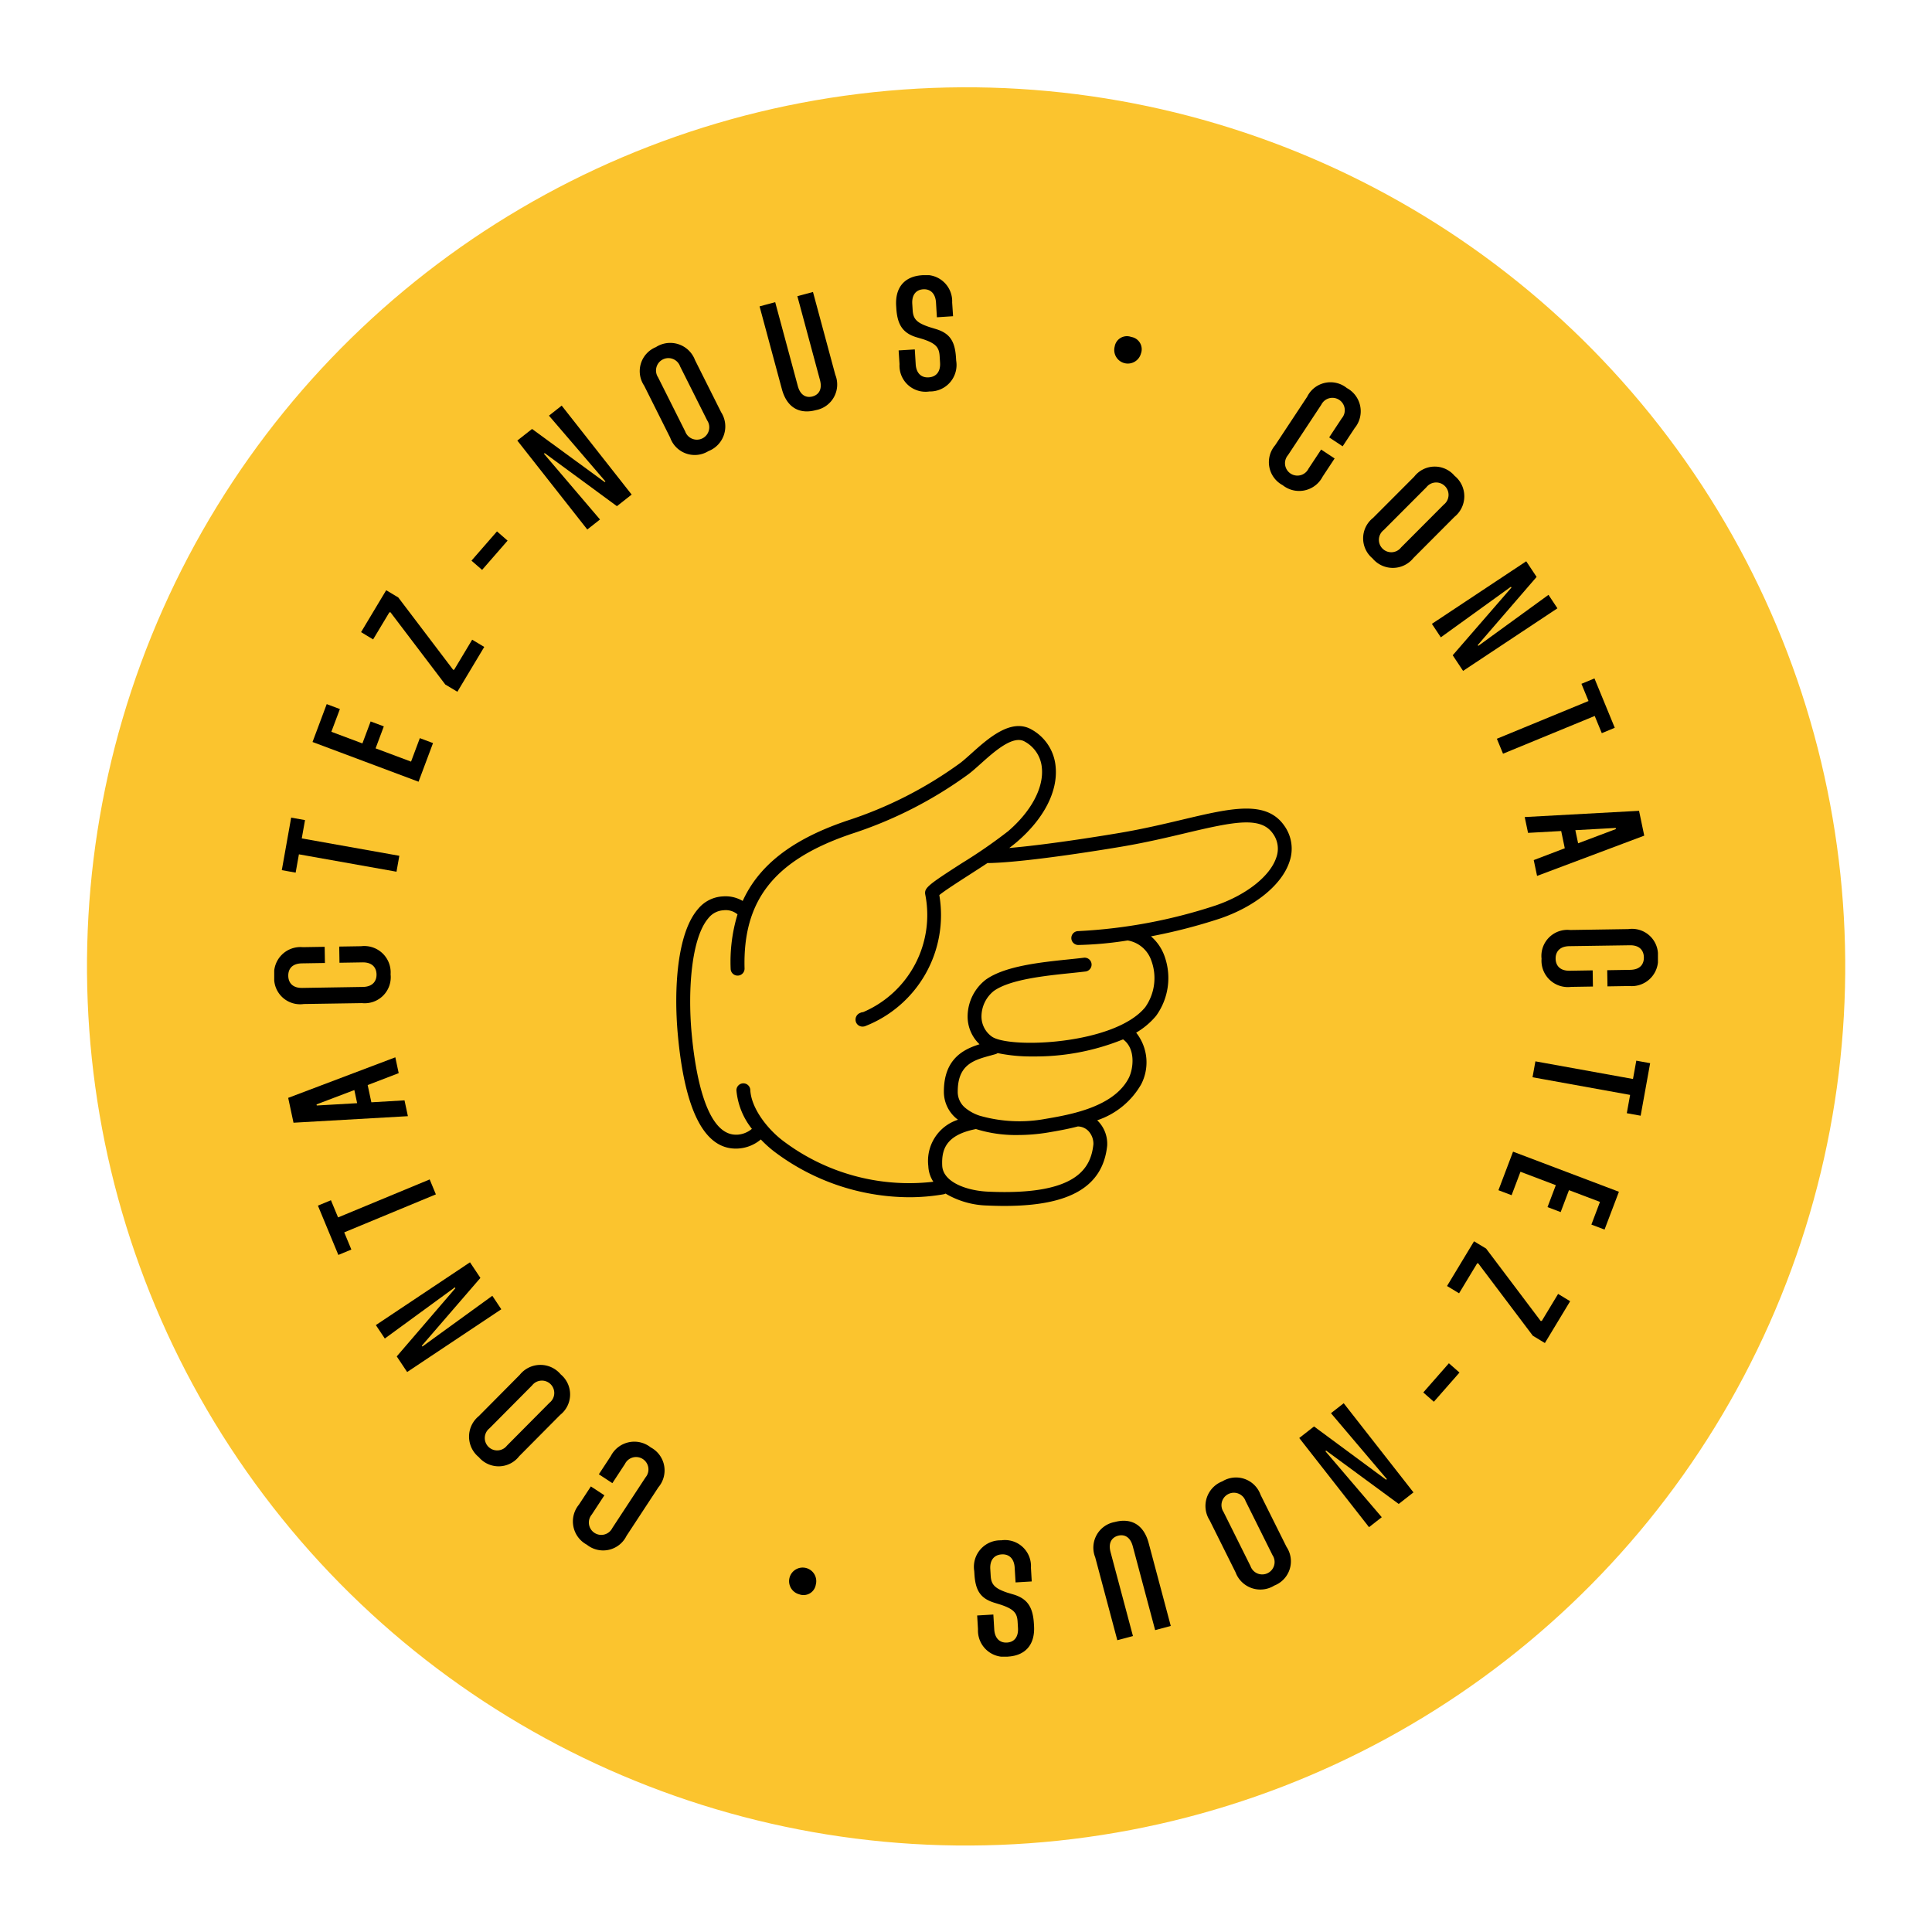 <svg xmlns="http://www.w3.org/2000/svg" xmlns:xlink="http://www.w3.org/1999/xlink" width="215.022" height="215.022" viewBox="0 0 215.022 215.022">
  <defs>
    <clipPath id="clip-path">
      <rect id="Rectangle_6771" data-name="Rectangle 6771" width="154.001" height="153.753" fill="none"/>
    </clipPath>
  </defs>
  <g id="Group_42285" data-name="Group 42285" transform="translate(-1581.81 -7305.006)">
    <g id="Group_41986" data-name="Group 41986" transform="translate(4987.142 3180.854) rotate(45)">
      <g id="Group_41944" data-name="Group 41944" transform="translate(6028.005 2550.619) rotate(77)">
        <circle id="Ellipse_173" data-name="Ellipse 173" cx="97.822" cy="97.822" r="97.822" transform="matrix(0.788, -0.616, 0.616, 0.788, 1357.67, 5837.154)" fill="#fbc42e"/>
        <g id="Group_41988" data-name="Group 41988" transform="matrix(-0.53, -0.848, 0.848, -0.53, 1470.588, 5960.052)">
          <g id="Group_41987" data-name="Group 41987" clip-path="url(#clip-path)">
            <path id="Path_87781" data-name="Path 87781" d="M112.832,20.034a1.378,1.378,0,1,0,2.282,1.507l1.409-2.132,1.5.992-1.338,2.027a2.937,2.937,0,0,1-4.443.947,2.9,2.9,0,0,1-.843-4.439l3.571-5.405a2.894,2.894,0,0,1,4.413-.967,2.937,2.937,0,0,1,.872,4.458l-1.339,2.028-1.5-.993,1.408-2.131a1.378,1.378,0,1,0-2.282-1.508Z"/>
            <path id="Path_87782" data-name="Path 87782" d="M131.387,22.344a2.942,2.942,0,0,1-.021,4.555l-4.575,4.587a2.943,2.943,0,0,1-4.556.032,2.9,2.9,0,0,1,.07-4.506l4.577-4.586a2.889,2.889,0,0,1,4.5-.082m-7.9,6.028a1.379,1.379,0,1,0,1.937,1.933l4.753-4.766a1.378,1.378,0,1,0-1.936-1.932Z"/>
            <path id="Path_87783" data-name="Path 87783" d="M142.818,37.081l-10.5,6.964-1.154-1.739,6.537-7.534-.06-.089-7.8,5.627-.994-1.5,10.5-6.963,1.155,1.74-6.548,7.582.059.09,7.812-5.678Z"/>
            <path id="Path_87784" data-name="Path 87784" d="M147.755,50.977l-.788-1.914-10.205,4.2-.685-1.664,10.2-4.2-.787-1.914,1.449-.6,2.26,5.494Z"/>
            <path id="Path_87785" data-name="Path 87785" d="M152.478,62.383l-11.928,4.48-.371-1.761,3.456-1.316-.4-1.919-3.689.206-.371-1.761,12.726-.693Zm-7.36.851,4.209-1.585-.026-.123-4.491.247Z"/>
            <path id="Path_87786" data-name="Path 87786" d="M144.138,74.683c-1.151.019-1.536.708-1.524,1.392.01.7.418,1.361,1.569,1.342l2.554-.041.029,1.8-2.429.039a2.936,2.936,0,0,1-3.289-3.132,2.9,2.9,0,0,1,3.188-3.2l6.476-.1a2.892,2.892,0,0,1,3.288,3.1,2.936,2.936,0,0,1-3.186,3.237l-2.429.039-.029-1.8,2.554-.041c1.17-.019,1.538-.69,1.526-1.393-.011-.683-.4-1.361-1.569-1.341Z"/>
            <path id="Path_87787" data-name="Path 87787" d="M150.534,93.274l.369-2.037-10.86-1.965.32-1.771,10.86,1.964.369-2.038,1.541.28-1.058,5.845Z"/>
            <path id="Path_87788" data-name="Path 87788" d="M147.548,103.145l-3.45-1.308-.925,2.441-1.464-.555.925-2.44L138.7,99.79l-.988,2.609-1.465-.556,1.627-4.291,11.782,4.464-1.6,4.208-1.464-.555Z"/>
            <path id="Path_87789" data-name="Path 87789" d="M141.415,118.851l-1.341-.81-6.084-8.07-.114.016-2.01,3.328-1.341-.81,3.006-4.977,1.341.809,6.084,8.071.124-.031,1.806-2.99,1.341.81Z"/>
            <rect id="Rectangle_6769" data-name="Rectangle 6769" width="4.321" height="1.566" transform="matrix(0.66, -0.752, 0.752, 0.66, 127.88, 124.352)"/>
            <path id="Path_87790" data-name="Path 87790" d="M121.841,139.343l-7.765-9.923,1.645-1.286,8.021,5.928.085-.067-6.221-7.337,1.418-1.109,7.764,9.923-1.643,1.287-8.073-5.935-.085.067,6.272,7.343Z"/>
            <path id="Path_87791" data-name="Path 87791" d="M111.3,145.84a2.942,2.942,0,0,1-4.312-1.471l-2.89-5.8a2.943,2.943,0,0,1,1.424-4.329,2.9,2.9,0,0,1,4.248,1.5l2.89,5.8a2.891,2.891,0,0,1-1.36,4.3m-3.2-9.408a1.379,1.379,0,1,0-2.449,1.221l3,6.026a1.379,1.379,0,1,0,2.449-1.221Z"/>
            <path id="Path_87792" data-name="Path 87792" d="M98.036,150.8l-2.491-9.341c-.3-1.113-1.008-1.334-1.634-1.167s-1.133.712-.836,1.825l2.491,9.342-1.74.463L91.368,142.7a2.9,2.9,0,0,1,2.175-3.933c1.7-.455,3.194.173,3.774,2.346l2.458,9.22Z"/>
            <path id="Path_87793" data-name="Path 87793" d="M80.029,149.062l.1,1.653c.057.971.594,1.516,1.422,1.467s1.278-.653,1.22-1.624l-.042-.7c-.057-.971-.426-1.4-1.88-1.89l-.735-.227c-1.489-.471-2.08-1.32-2.19-3.171l-.021-.342a2.95,2.95,0,0,1,2.989-3.424,2.9,2.9,0,0,1,3.321,3.05l.09,1.527-1.8.107-.1-1.654c-.058-.97-.6-1.515-1.44-1.465-.863.051-1.332.656-1.274,1.627l.045.755c.058.97.444,1.4,1.843,1.874l.808.241c1.435.474,2.048,1.376,2.156,3.191l.016.27c.122,2.067-.94,3.3-2.9,3.419a2.931,2.931,0,0,1-3.338-3.048l-.091-1.529Z"/>
            <path id="Path_87794" data-name="Path 87794" d="M58.421,146.808a1.512,1.512,0,1,1,1.849-1.074,1.383,1.383,0,0,1-1.849,1.074"/>
            <path id="Path_87795" data-name="Path 87795" d="M41.317,133.8a1.378,1.378,0,1,0-2.287-1.5l-1.4,2.136-1.505-.987,1.333-2.031a2.937,2.937,0,0,1,4.44-.961,2.9,2.9,0,0,1,.856,4.436L39.2,140.307a2.894,2.894,0,0,1-4.41.98,2.936,2.936,0,0,1-.886-4.455l1.332-2.031,1.505.987-1.4,2.137a1.378,1.378,0,1,0,2.287,1.5Z"/>
            <path id="Path_87796" data-name="Path 87796" d="M22.754,131.532a2.944,2.944,0,0,1,.009-4.557l4.564-4.6a2.943,2.943,0,0,1,4.556-.042,2.9,2.9,0,0,1-.06,4.505l-4.565,4.6a2.89,2.89,0,0,1-4.5.093m7.881-6.048a1.378,1.378,0,1,0-1.941-1.928l-4.743,4.777a1.378,1.378,0,1,0,1.942,1.927Z"/>
            <path id="Path_87797" data-name="Path 87797" d="M11.308,116.841l10.478-6.985,1.158,1.736-6.517,7.545.06.09,7.784-5.644,1,1.5L14.79,122.066l-1.157-1.737,6.527-7.594-.061-.09-7.794,5.693Z"/>
            <path id="Path_87798" data-name="Path 87798" d="M6.311,102.947l.793,1.912L17.3,100.632l.69,1.663-10.2,4.227.793,1.913-1.447.6-2.275-5.489Z"/>
            <path id="Path_87799" data-name="Path 87799" d="M1.554,91.553l11.924-4.512.375,1.761L10.4,90.128l.41,1.919,3.69-.216.376,1.761-12.731.726Zm7.362-.87L4.71,92.28l.026.123,4.492-.258Z"/>
            <path id="Path_87800" data-name="Path 87800" d="M9.863,79.208c1.151-.019,1.536-.708,1.524-1.392-.01-.7-.418-1.361-1.569-1.342l-2.554.041-.029-1.8,2.429-.039a2.936,2.936,0,0,1,3.289,3.132,2.9,2.9,0,0,1-3.188,3.2l-6.476.1A2.892,2.892,0,0,1,0,78.018a2.936,2.936,0,0,1,3.186-3.237l2.429-.039.029,1.8-2.554.041c-1.17.019-1.538.69-1.526,1.393.011.683.4,1.361,1.569,1.341Z"/>
            <path id="Path_87801" data-name="Path 87801" d="M3.43,60.639l-.363,2.037,10.859,1.937-.316,1.771L2.75,64.448l-.363,2.037L.846,66.21l1.042-5.845Z"/>
            <path id="Path_87802" data-name="Path 87802" d="M6.362,50.81l3.456,1.295.916-2.445,1.467.549-.916,2.446,3.946,1.477.979-2.613,1.466.55-1.61,4.3-11.8-4.423,1.579-4.215,1.467.55Z"/>
            <path id="Path_87803" data-name="Path 87803" d="M12.467,35.055l1.344.806,6.109,8.053.114-.015,2-3.336,1.344.805-2.991,4.989-1.344-.806L12.934,37.5l-.124.031-1.8,3L9.67,39.719Z"/>
            <rect id="Rectangle_6770" data-name="Rectangle 6770" width="4.319" height="1.566" transform="translate(21.959 31.766) rotate(-48.924)"/>
            <path id="Path_87804" data-name="Path 87804" d="M32,14.513l7.786,9.9-1.64,1.29L30.11,19.8l-.085.068,6.238,7.319L34.848,28.3l-7.787-9.9,1.641-1.29,8.084,5.913.085-.067-6.288-7.326Z"/>
            <path id="Path_87805" data-name="Path 87805" d="M42.518,7.982a2.944,2.944,0,0,1,4.319,1.461l2.906,5.8a2.944,2.944,0,0,1-1.413,4.334,2.9,2.9,0,0,1-4.254-1.494l-2.9-5.795a2.89,2.89,0,0,1,1.347-4.3m3.224,9.4a1.379,1.379,0,1,0,2.447-1.227l-3.018-6.02a1.379,1.379,0,1,0-2.448,1.226Z"/>
            <path id="Path_87806" data-name="Path 87806" d="M55.763,3l2.516,9.333c.3,1.112,1.01,1.331,1.636,1.162s1.131-.715.831-1.827L58.231,2.335l1.737-.469,2.483,9.211a2.9,2.9,0,0,1-2.164,3.94c-1.7.459-3.194-.164-3.78-2.337L54.025,3.469Z"/>
            <path id="Path_87807" data-name="Path 87807" d="M73.759,4.684l-.1-1.652c-.061-.97-.6-1.513-1.426-1.461s-1.275.657-1.214,1.627l.044.7c.061.97.43,1.4,1.886,1.883l.735.224c1.489.465,2.084,1.312,2.2,3.161l.022.342a2.947,2.947,0,0,1-2.976,3.432A2.9,2.9,0,0,1,69.6,9.9l-.1-1.527,1.8-.112.1,1.651c.06.971.6,1.514,1.444,1.46.861-.053,1.328-.66,1.267-1.63l-.047-.754c-.061-.97-.449-1.4-1.848-1.867l-.809-.238C69.974,6.418,69.358,5.52,69.244,3.7l-.017-.269c-.13-2.065.928-3.3,2.886-3.427a2.93,2.93,0,0,1,3.346,3.035l.1,1.527Z"/>
            <path id="Path_87808" data-name="Path 87808" d="M95.39,6.876a1.383,1.383,0,0,1,1.079,1.846,1.512,1.512,0,0,1-2.925-.767A1.382,1.382,0,0,1,95.39,6.876"/>
          </g>
        </g>
      </g>
    </g>
    <path id="Path_87809" data-name="Path 87809" d="M67.7,11.13c-2.007-2.938-5.923-2.009-11.344-.724-2.049.486-4.372,1.037-6.939,1.473-.883.15-7.667,1.29-12.358,1.689.329-.246.628-.481.881-.7,2.991-2.574,4.551-5.619,4.281-8.356a5.229,5.229,0,0,0-2.7-4.141c-2.262-1.277-4.809,1-6.668,2.668-.448.4-.871.781-1.226,1.053a44.81,44.81,0,0,1-12.708,6.465l-.411.144c-5.7,2.012-9.324,4.824-11.114,8.761a3.762,3.762,0,0,0-2.207-.507,3.813,3.813,0,0,0-2.763,1.4C.077,23.047-.28,29.306.167,34.267.93,42.735,3.1,47.025,6.629,47.025c.07,0,.14,0,.211-.005a4.307,4.307,0,0,0,2.571-1.013,12.793,12.793,0,0,0,1.507,1.359,25.093,25.093,0,0,0,14.988,5.072,22.387,22.387,0,0,0,3.832-.326.762.762,0,0,0,.229-.082,9.575,9.575,0,0,0,4.659,1.33q.993.045,1.909.045c7.3,0,10.94-2.153,11.423-6.7a3.619,3.619,0,0,0-.914-2.63c-.065-.072-.133-.139-.2-.2a8.865,8.865,0,0,0,4.895-4,5.319,5.319,0,0,0-.555-5.754A8.449,8.449,0,0,0,53.4,32.252a7.177,7.177,0,0,0,.913-6.723A5.215,5.215,0,0,0,52.832,23.4a60.823,60.823,0,0,0,7.709-1.989c3.906-1.34,6.858-3.753,7.7-6.3A4.384,4.384,0,0,0,67.7,11.13M45.9,45.1a2.083,2.083,0,0,1,.526,1.435c-.285,2.694-1.877,5.729-11.728,5.281-2.4-.109-5.027-1.067-5.1-2.912-.071-1.716.346-3.388,3.756-4.056a14.806,14.806,0,0,0,4.638.665,20.618,20.618,0,0,0,3.4-.283c.913-.155,2.073-.351,3.3-.67A1.661,1.661,0,0,1,45.9,45.1m4.463-5.94C49.27,41.3,46.775,42.4,44.441,43.024l-.033.009c-1.211.323-2.377.524-3.278.676a16.032,16.032,0,0,1-7.411-.36c-.017-.008-.035-.012-.052-.019a4.9,4.9,0,0,1-1.463-.807,2.3,2.3,0,0,1-.878-1.844c0-3.019,1.791-3.507,3.685-4.023.182-.05.36-.1.531-.148a.764.764,0,0,0,.225-.112,18.3,18.3,0,0,0,3.952.372,25.944,25.944,0,0,0,10.007-1.9c1.438,1.036,1.145,3.293.634,4.3m16.417-24.53c-.685,2.065-3.331,4.154-6.738,5.323a57.851,57.851,0,0,1-15.3,2.858.772.772,0,0,0,.006,1.544h.006a39.75,39.75,0,0,0,5.487-.505,3.382,3.382,0,0,1,2.631,2.234A5.625,5.625,0,0,1,52.2,31.28C48.778,35.5,36.885,35.934,35.08,34.527a2.741,2.741,0,0,1-1.11-2.289,3.653,3.653,0,0,1,1.37-2.756c1.8-1.287,5.69-1.691,8.534-1.985.612-.064,1.183-.123,1.686-.185a.772.772,0,0,0-.19-1.532c-.494.061-1.054.119-1.655.181-3.184.33-7.145.74-9.274,2.266a5.216,5.216,0,0,0-2.014,3.98,4.257,4.257,0,0,0,1.324,3.206c-1.821.567-3.964,1.656-3.967,5.264A3.857,3.857,0,0,0,31.208,43.7c.046.039.1.075.144.112a4.812,4.812,0,0,0-3.3,5.156,3.426,3.426,0,0,0,.56,1.746,23.262,23.262,0,0,1-16.76-4.579c-1.672-1.27-3.516-3.58-3.614-5.653a.772.772,0,0,0-1.542.073,8.028,8.028,0,0,0,1.722,4.271,2.759,2.759,0,0,1-1.651.651c-.04,0-.079,0-.118,0-3.407,0-4.56-7.092-4.944-11.353-.431-4.781-.017-10.58,1.882-12.759A2.3,2.3,0,0,1,5.258,20.5a2.036,2.036,0,0,1,1.559.457,18.175,18.175,0,0,0-.764,6.062A.772.772,0,0,0,7.6,26.975c-.2-7.489,3.214-11.92,11.424-14.816l.408-.143a46.215,46.215,0,0,0,13.139-6.7c.4-.308.845-.706,1.315-1.127,1.51-1.353,3.58-3.208,4.879-2.474a3.677,3.677,0,0,1,1.925,2.949c.216,2.2-1.186,4.826-3.752,7.034a56.583,56.583,0,0,1-5.16,3.564c-3.725,2.4-4.192,2.746-4.068,3.475a11.754,11.754,0,0,1-6.916,13.1.765.765,0,0,0-.3.076A.8.8,0,0,0,20,32.946a.773.773,0,0,0,.732.5.975.975,0,0,0,.253-.035,13.266,13.266,0,0,0,8.291-14.6c.52-.441,2.061-1.433,3.329-2.249.669-.431,1.368-.881,2.048-1.329a.738.738,0,0,0,.125.012H34.8c4.449-.09,13.824-1.665,14.878-1.845,2.616-.445,4.965-1,7.037-1.493,5.458-1.294,8.368-1.877,9.713.093a2.856,2.856,0,0,1,.352,2.631" transform="translate(1657.075 7385.815)"/>
  </g>
</svg>
